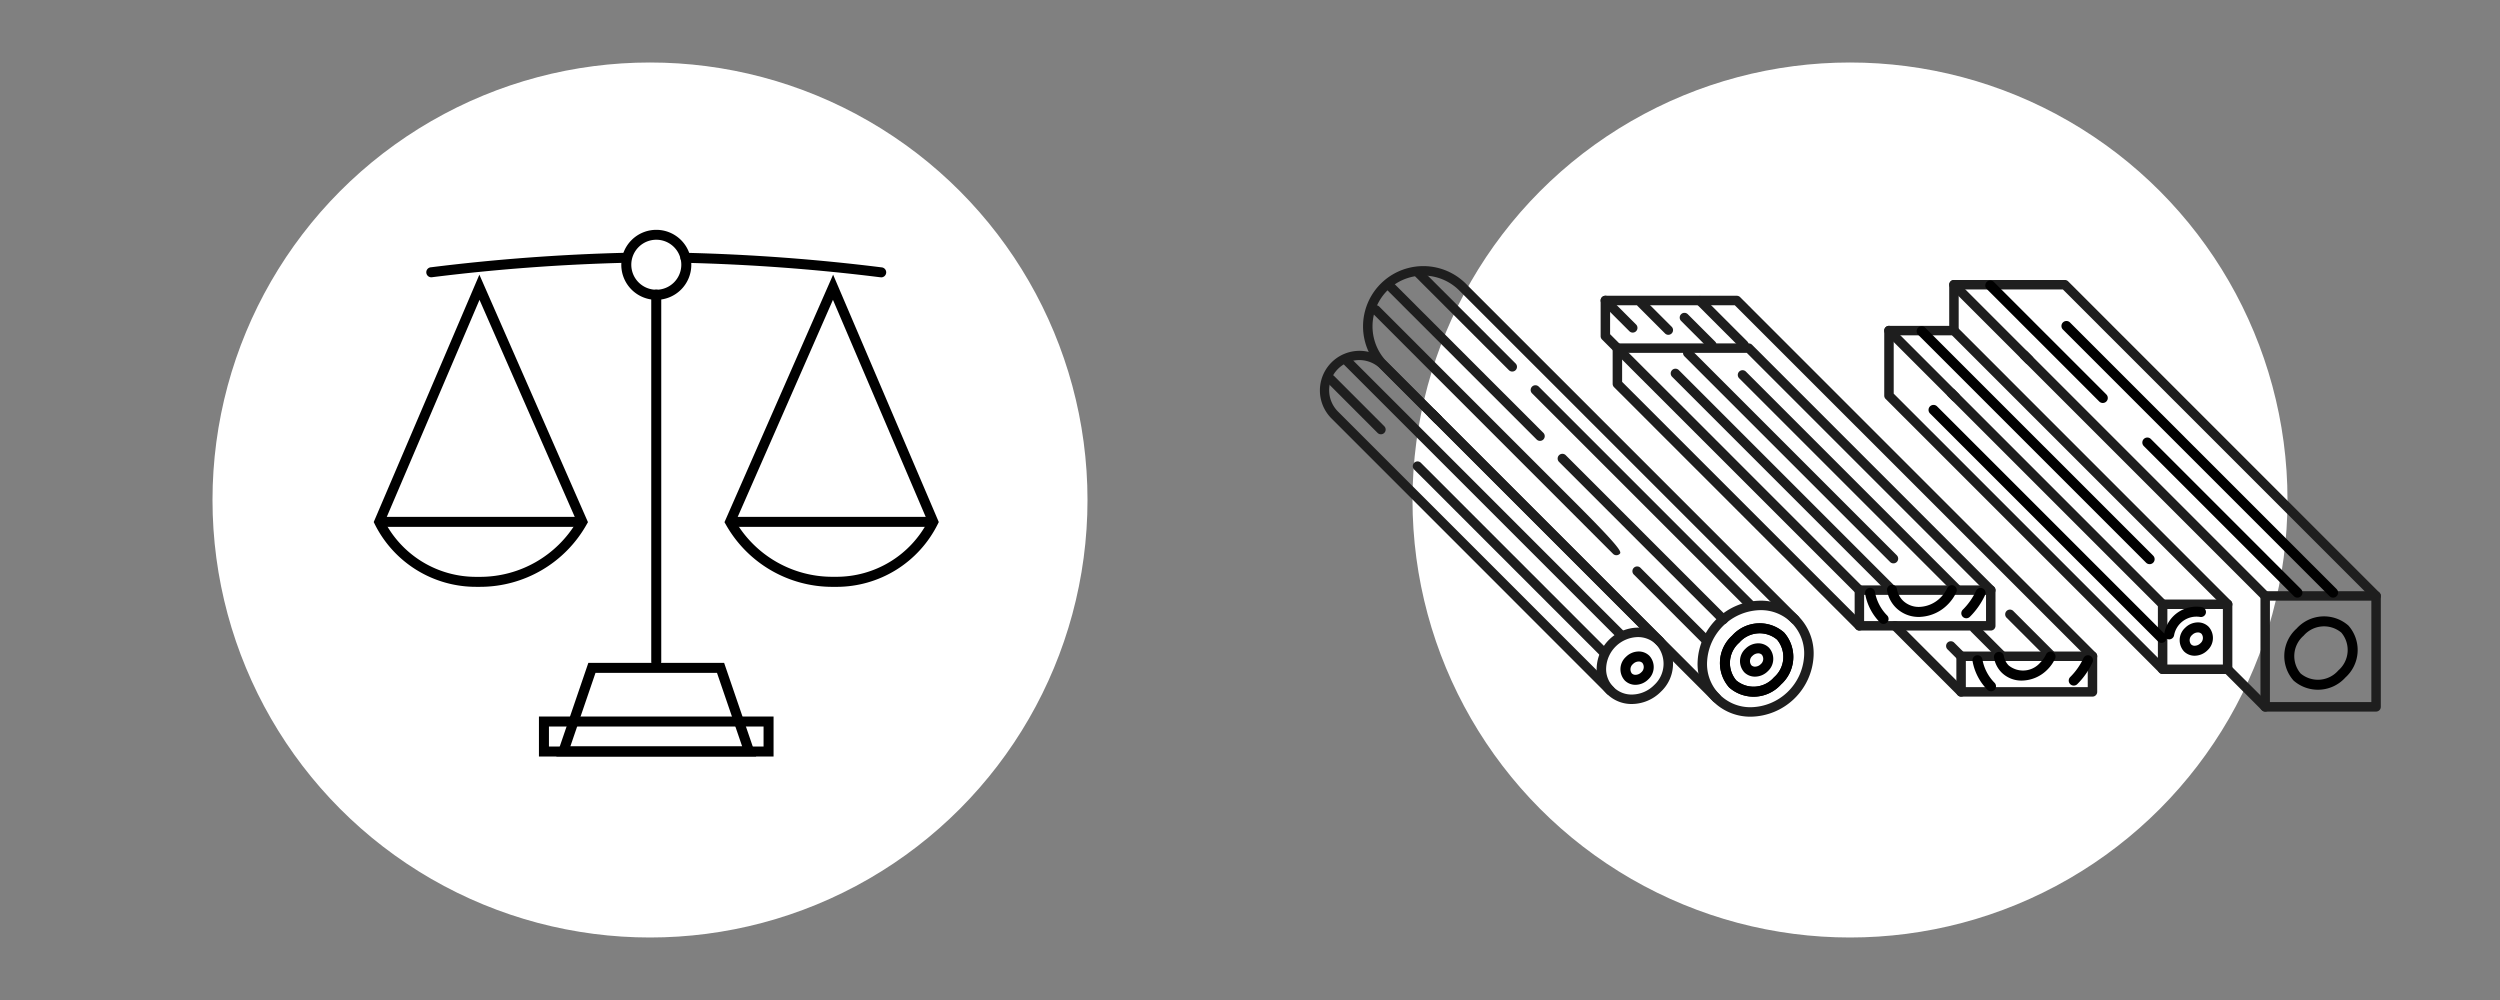 <svg xmlns="http://www.w3.org/2000/svg" width="200" height="80"><rect width="100%" height="100%" fill="#808080" stroke="none"/><g transform="translate(-34 -28)"><circle cx="35" cy="35" r="35" fill="#fff" transform="translate(147 33)"/><circle cx="35" cy="35" r="35" fill="#fff" transform="translate(51 33)"/><path d="M77.115 85.322h18.77v3.2h-18.77Zm17.97.8h-17.17v1.6h17.17Z"/><path d="M81.067 81.032h10.864l2.562 7.486H78.507Zm10.293.8h-9.721l-2.013 5.886h13.749ZM72.35 49.973l8.687 19.8-.1.174a9.781 9.781 0 0 1-8.526 5H72.072a9.04 9.04 0 0 1-8.093-5.018l-.082-.165Zm7.794 19.754-7.784-17.74-7.582 17.749a8.24 8.24 0 0 0 7.294 4.412h.343a8.98 8.98 0 0 0 7.729-4.421Z"/><path d="M80.347 70.148H64.499a.4.4 0 0 1-.4-.4.4.4 0 0 1 .4-.4h15.848a.4.4 0 0 1 .4.4.4.4 0 0 1-.4.4ZM86.5 81.33a.4.4 0 0 1-.4-.4V51.571a.4.4 0 0 1 .4-.4.4.4 0 0 1 .4.4V80.93a.4.4 0 0 1-.4.4ZM100.649 49.973l8.454 19.791-.082.165a9.04 9.04 0 0 1-8.094 5.019H100.584a9.781 9.781 0 0 1-8.526-5l-.1-.174Zm7.572 19.763-7.585-17.749-7.784 17.74a8.98 8.98 0 0 0 7.729 4.416h.343a8.24 8.24 0 0 0 7.294-4.412Z"/><path d="M108.339 70.148H92.665a.4.4 0 0 1-.4-.4.4.4 0 0 1 .4-.4h15.674a.4.4 0 0 1 .4.4.4.4 0 0 1-.4.4ZM86.504 46.387a2.8 2.8 0 1 1-2.8 2.8 2.8 2.8 0 0 1 2.8-2.8Zm0 4.792a2 2 0 1 0-2-2 2 2 0 0 0 2 2Z"/><path d="M104.471 50.182a.4.4 0 0 1-.05 0 156.36 156.36 0 0 0-15.591-1.157.4.4 0 1 1 .019-.8c5.219.124 10.492.516 15.671 1.163a.4.4 0 0 1-.049.8ZM68.529 50.182a.4.4 0 0 1-.049-.8c5.157-.644 10.4-1.035 15.58-1.16a.4.4 0 0 1 .019.8c-5.155.125-10.37.513-15.5 1.154a.4.4 0 0 1-.05.006Z"/><path fill="#1e1e1e" d="M224.086 84.926h-8.871a.379.379 0 0 1-.378-.379v-8.87a.378.378 0 0 1 .378-.379h8.871a.379.379 0 0 1 .379.379v8.87a.379.379 0 0 1-.379.379m-8.492-.758h8.113v-8.113h-8.113Z"/><path fill="#1e1e1e" d="M215.215 84.926a.378.378 0 0 1-.268-.111l-3-3a.379.379 0 1 1 .535-.536l3.006 3a.379.379 0 0 1-.268.647M196.318 57.159a.378.378 0 0 1-.268-.111l-6-6a.379.379 0 0 1 .536-.536l6 6a.379.379 0 0 1-.268.647"/><path fill="#1e1e1e" d="M215.215 76.056a.378.378 0 0 1-.268-.111l-19.273-19.273a.379.379 0 0 1 .536-.536l19.273 19.273a.379.379 0 0 1-.268.647"/><path fill="#1e1e1e" d="M224.086 76.056a.378.378 0 0 1-.268-.111l-24.789-24.789h-8.334v3.294a.379.379 0 0 1-.758 0v-3.673a.379.379 0 0 1 .379-.379h8.87a.378.378 0 0 1 .268.111l24.9 24.9a.379.379 0 0 1-.268.647M212.21 81.92h-5.2a.378.378 0 0 1-.379-.378v-5.2a.378.378 0 0 1 .379-.378h5.2a.378.378 0 0 1 .378.378v5.2a.378.378 0 0 1-.378.378m-4.82-.757h4.441v-4.441h-4.441ZM190.427 60.138a.378.378 0 0 1-.268-.111l-5.31-5.31a.379.379 0 0 1 .536-.536l5.31 5.31a.379.379 0 0 1-.268.647"/><path fill="#1e1e1e" d="M207.012 76.722a.378.378 0 0 1-.268-.111L189.87 59.738a.38.38 0 1 1 .536-.537l16.874 16.875a.379.379 0 0 1-.268.646"/><path fill="#1e1e1e" d="M207.012 81.921a.378.378 0 0 1-.268-.111L184.85 59.916a.378.378 0 0 1-.111-.268v-5.2a.379.379 0 0 1 .379-.379h5.2a.38.38 0 0 1 .268.111l21.892 21.896a.379.379 0 0 1-.536.536l-21.783-21.783h-4.662v4.663l21.783 21.782a.379.379 0 0 1-.268.647M171.308 84.215a.378.378 0 0 1-.268-.111l-22.725-22.725a.379.379 0 0 1 .536-.536l22.725 22.725a.379.379 0 0 1-.268.647"/><path fill="#1e1e1e" d="M177.59 77.932a.378.378 0 0 1-.268-.111l-26.584-26.584a4.063 4.063 0 1 0-5.746 5.747l4.284 4.284a.379.379 0 0 1-.536.536l-4.284-4.284a4.821 4.821 0 1 1 6.818-6.819l26.584 26.584a.379.379 0 0 1-.268.647"/><path fill="#1e1e1e" d="M174.078 85.335a4.211 4.211 0 0 1-4.265-4.472 5.107 5.107 0 0 1 5.007-4.809 4.211 4.211 0 0 1 4.265 4.472 5.107 5.107 0 0 1-5.007 4.809m.742-8.523a4.35 4.35 0 0 0-4.25 4.084 3.454 3.454 0 0 0 3.508 3.681 4.348 4.348 0 0 0 4.25-4.084 3.452 3.452 0 0 0-3.508-3.681M162.817 83.616a.378.378 0 0 1-.273-.111l-22.071-22.076a3.17 3.17 0 0 1 4.481-4.483l4.321 4.322a.379.379 0 1 1-.535.536l-4.321-4.322a2.412 2.412 0 0 0-3.411 3.41l22.077 22.077a.379.379 0 0 1-.268.647"/><path fill="#1e1e1e" d="M166.763 79.67a.378.378 0 0 1-.268-.111l-18.18-18.18a.379.379 0 0 1 .535-.536l18.181 18.18a.379.379 0 0 1-.268.647"/><path fill="#1e1e1e" d="M164.557 84.32a2.785 2.785 0 0 1-2.82-2.955 3.348 3.348 0 0 1 3.286-3.156 2.815 2.815 0 0 1 2.008.815 3.063 3.063 0 0 1-.165 4.318 3.3 3.3 0 0 1-2.309.978m.466-5.353a2.591 2.591 0 0 0-2.529 2.431 2.03 2.03 0 0 0 2.063 2.165 2.54 2.54 0 0 0 1.774-.757 2.307 2.307 0 0 0 .164-3.246 2.057 2.057 0 0 0-1.472-.593M201.398 83.729h-10.51a.379.379 0 0 1-.379-.378v-2.852a.379.379 0 0 1 .379-.379h10.51a.379.379 0 0 1 .379.379v2.852a.379.379 0 0 1-.379.378m-10.131-.757h9.752v-2.094h-9.752Z"/><path fill="#1e1e1e" d="M190.888 80.878a.378.378 0 0 1-.268-.111l-.81-.81a.379.379 0 1 1 .536-.535l.81.809a.379.379 0 0 1-.268.647M164.618 54.608a.378.378 0 0 1-.268-.111l-2.189-2.189a.379.379 0 0 1 .536-.536l2.189 2.189a.379.379 0 0 1-.268.647M173.516 55.961a.378.378 0 0 1-.268-.111l-3.541-3.542a.38.38 0 0 1 .537-.536l3.54 3.542a.379.379 0 0 1-.268.647M170.944 55.974a.378.378 0 0 1-.268-.111l-2.188-2.189a.379.379 0 0 1 .536-.536l2.189 2.189a.379.379 0 0 1-.268.647M198.113 80.845a.38.38 0 0 1-.268-.111l-3.334-3.334a.38.38 0 0 1 .537-.536l3.334 3.334a.379.379 0 0 1-.269.647M194.153 80.845a.38.38 0 0 1-.268-.111l-2.189-2.189a.379.379 0 0 1 .536-.536l2.189 2.189a.379.379 0 0 1-.268.647M167.47 54.786a.378.378 0 0 1-.268-.111l-2.189-2.189a.379.379 0 0 1 .531-.536l2.189 2.189a.379.379 0 0 1-.268.647M190.888 83.73a.378.378 0 0 1-.268-.111l-5.285-5.285a.379.379 0 1 1 .536-.536l5.285 5.285a.379.379 0 0 1-.268.647"/><path fill="#1e1e1e" d="M201.398 80.878a.378.378 0 0 1-.268-.111l-28.349-28.348h-9.973v2.316l.85.851a.379.379 0 1 1-.536.535l-.96-.961a.374.374 0 0 1-.111-.268V52.04a.379.379 0 0 1 .378-.379h10.515a.384.384 0 0 1 .268.111l28.454 28.459a.379.379 0 0 1-.268.647"/><path fill="#1e1e1e" d="M193.26 78.444h-10.509a.379.379 0 0 1-.379-.379v-2.852a.379.379 0 0 1 .379-.379h10.509a.379.379 0 0 1 .379.379v2.852a.379.379 0 0 1-.379.379m-10.13-.758h9.752v-2.094h-9.752Z"/><path fill="#1e1e1e" d="m183.018 74.945-14.374-14.376-3.184-3.177-1.8-1.8a.379.379 0 0 0-.536.535l1.8 1.8 3.183 3.183 14.376 14.371a.377.377 0 0 0 .267.111.373.373 0 0 0 .268-.111.377.377 0 0 0 0-.536M185.731 72.411l-14.376-14.376-2.065-2.066a.379.379 0 1 0-.536.536l2.065 2.066 14.377 14.376a.379.379 0 1 0 .535-.536M191.086 75.142l-12.433-12.433-3.182-3.182-1.8-1.8a.379.379 0 1 0-.536.536l1.8 1.8 3.182 3.182 11.92 11.919ZM185.71 75.013l-12.423-12.421-3.183-3.185-1.8-1.8a.379.379 0 1 0-.536.536l1.8 1.8 3.182 3.182 12.009 12.008Z"/><path fill="#1e1e1e" d="M182.751 78.444a.378.378 0 0 1-.268-.111l-19.36-19.36a.38.38 0 0 1-.111-.268v-2.852a.379.379 0 0 1 .379-.379H173.9a.378.378 0 0 1 .268.111l19.361 19.36a.379.379 0 0 1-.536.536l-19.249-19.249h-9.974v2.316l19.249 19.244a.379.379 0 0 1-.268.647M155.238 57.068l-5.632-5.633-1.802-1.801a.379.379 0 1 0-.536.535l1.8 1.8 5.633 5.633a.379.379 0 1 0 .535-.536M174.267 76.098l-3.973-3.973-3.182-3.183L157.1 58.931a.379.379 0 0 0-.536.536l10.011 10.011 3.182 3.182 3.974 3.974a.379.379 0 0 0 .535-.536M172.135 77.292l-12.876-12.876a.379.379 0 1 0-.536.536L171.6 77.829a.379.379 0 1 0 .535-.537M157.456 62.613l-11.979-11.979a.379.379 0 0 0-.536.536l11.98 11.979a.379.379 0 1 0 .535-.536M159.979 68.167 145.72 53.908l3.6 3.6-3.176-3.179-1.8-1.8a.379.379 0 1 0-.536.536l1.8 1.8 3.179 3.182 14.257 14.26a.378.378 0 0 0 .535 0c.149-.148.149-.388-3.6-4.14M163.95 78.534l-20.048-20.048-1.8-1.8a.378.378 0 1 0-.535.535l1.8 1.8 20.049 20.049a.378.378 0 0 0 .534-.536M143.01 61.436l1.184 1.184a.379.379 0 1 0 .536-.535l-4-4.006a.379.379 0 1 0-.536.536ZM160.911 79.337l1.184 1.184a.379.379 0 0 0 .536-.535L147.656 65.01a.38.38 0 0 0-.537.536ZM170.733 78.92l-.5-.5-3.182-3.182-1.8-1.8a.379.379 0 1 0-.536.535l1.8 1.8 3.182 3.182.5.5a.379.379 0 1 0 .535-.536"/><path d="M217.795 75.811a.4.4 0 0 1-.283-.117l-12.008-12.008a.4.4 0 0 1 0-.566.4.4 0 0 1 .566 0l12.008 12.008a.4.4 0 0 1-.283.683ZM202.223 60.238a.4.4 0 0 1-.283-.117l-9-9a.4.4 0 0 1 0-.566.4.4 0 0 1 .566 0l9 9a.4.4 0 0 1-.283.683ZM220.647 75.81a.4.4 0 0 1-.283-.117l-21.331-21.33a.4.4 0 0 1 0-.566.4.4 0 0 1 .566 0l21.331 21.33a.4.4 0 0 1-.283.683ZM205.97 73.133a.4.4 0 0 1-.283-.117l-18.238-18.237a.4.4 0 0 1 0-.566.4.4 0 0 1 .566 0l18.238 18.237a.4.4 0 0 1-.283.683ZM206.921 79.43a.4.4 0 0 1-.283-.117L188.4 61.076a.4.4 0 0 1 0-.566.4.4 0 0 1 .566 0l18.238 18.237a.4.4 0 0 1-.283.683ZM172.576 78.844a2.954 2.954 0 0 1 4.151-.242 2.954 2.954 0 0 1-.242 4.151 2.954 2.954 0 0 1-4.152.243 2.954 2.954 0 0 1 .243-4.152Zm3.343 3.344a2.159 2.159 0 0 0 .243-3.02 2.159 2.159 0 0 0-3.02.242 2.159 2.159 0 0 0-.244 3.02 2.159 2.159 0 0 0 3.021-.242Z"/><path d="M172.576 78.844a2.954 2.954 0 0 1 4.151-.242 2.954 2.954 0 0 1-.242 4.151 2.954 2.954 0 0 1-4.152.243 2.954 2.954 0 0 1 .243-4.152Zm3.343 3.344a2.159 2.159 0 0 0 .243-3.02 2.159 2.159 0 0 0-3.02.242 2.159 2.159 0 0 0-.244 3.02 2.159 2.159 0 0 0 3.021-.242ZM187.519 77.354a2.575 2.575 0 0 1-1.85-.744 2.542 2.542 0 0 1-.7-1.339.4.4 0 1 1 .786-.147 1.745 1.745 0 0 0 .477.921 1.814 1.814 0 0 0 1.433.5 2.5 2.5 0 0 0 1.587-.748 2.636 2.636 0 0 0 .533-.761.4.4 0 0 1 .727.333 3.435 3.435 0 0 1-.694.993 3.3 3.3 0 0 1-2.1.981q-.098.011-.199.011ZM184.685 77.916a.4.4 0 0 1-.283-.117 4.345 4.345 0 0 1-1.192-2.295.4.4 0 0 1 .787-.146 3.549 3.549 0 0 0 .972 1.875.4.4 0 0 1-.283.683ZM191.305 77.461a.4.4 0 0 1-.283-.683 5.193 5.193 0 0 0 1.054-1.5.4.4 0 1 1 .726.335 5.991 5.991 0 0 1-1.216 1.735.4.4 0 0 1-.281.113ZM193.279 83.302a.4.4 0 0 1-.283-.117 4.345 4.345 0 0 1-1.192-2.293.4.4 0 0 1 .787-.146 3.549 3.549 0 0 0 .972 1.875.4.4 0 0 1-.283.683ZM199.899 82.847a.4.4 0 0 1-.283-.683 5.193 5.193 0 0 0 1.054-1.5.4.4 0 1 1 .726.335 5.991 5.991 0 0 1-1.216 1.735.4.4 0 0 1-.281.113ZM195.744 82.447a2.254 2.254 0 0 1-1.614-.644 2.2 2.2 0 0 1-.609-1.185.4.4 0 0 1 .788-.138 1.405 1.405 0 0 0 .387.757 1.817 1.817 0 0 0 2.531-.237 2.255 2.255 0 0 0 .456-.646.4.4 0 0 1 .726.336 3.053 3.053 0 0 1-.616.876 2.926 2.926 0 0 1-2.049.881Z"/><path d="M174.656 79.466a1.2 1.2 0 0 1 .86.347 1.337 1.337 0 0 1-.089 1.883 1.464 1.464 0 0 1-1.023.436 1.2 1.2 0 0 1-.86-.347 1.338 1.338 0 0 1 .089-1.882 1.464 1.464 0 0 1 1.023-.437Zm-.252 1.866a.659.659 0 0 0 .457-.2.55.55 0 0 0 .089-.751.409.409 0 0 0-.294-.113.659.659 0 0 0-.457.2.544.544 0 0 0-.089.751.409.409 0 0 0 .294.113ZM217.724 78.29a2.954 2.954 0 0 1 4.151-.243 2.954 2.954 0 0 1-.242 4.151 2.954 2.954 0 0 1-4.152.243 2.954 2.954 0 0 1 .243-4.152Zm3.343 3.343a2.159 2.159 0 0 0 .243-3.02 2.159 2.159 0 0 0-3.02.242 2.159 2.159 0 0 0-.244 3.02 2.159 2.159 0 0 0 3.021-.242ZM209.829 77.792a1.2 1.2 0 0 1 .86.347 1.337 1.337 0 0 1-.089 1.883 1.466 1.466 0 0 1-1.023.436 1.2 1.2 0 0 1-.859-.347 1.338 1.338 0 0 1 .089-1.882 1.464 1.464 0 0 1 1.022-.437Zm-.252 1.867a.662.662 0 0 0 .458-.2.55.55 0 0 0 .089-.751.409.409 0 0 0-.294-.113.659.659 0 0 0-.457.2.544.544 0 0 0-.089.751.408.408 0 0 0 .293.116ZM165.092 80.119a1.2 1.2 0 0 1 .86.347 1.337 1.337 0 0 1-.089 1.883 1.466 1.466 0 0 1-1.023.436 1.2 1.2 0 0 1-.859-.347 1.337 1.337 0 0 1 .089-1.883 1.464 1.464 0 0 1 1.022-.436Zm-.248 1.866a.662.662 0 0 0 .458-.2.55.55 0 0 0 .089-.751.409.409 0 0 0-.294-.113.659.659 0 0 0-.457.2.55.55 0 0 0-.096.751.408.408 0 0 0 .3.113Z"/><path d="M207.534 79.15a.4.4 0 0 1-.388-.5 2.613 2.613 0 0 1 3.039-2.074.4.4 0 0 1-.193.776 1.818 1.818 0 0 0-2.069 1.49.4.4 0 0 1-.389.308Z"/></g></svg>